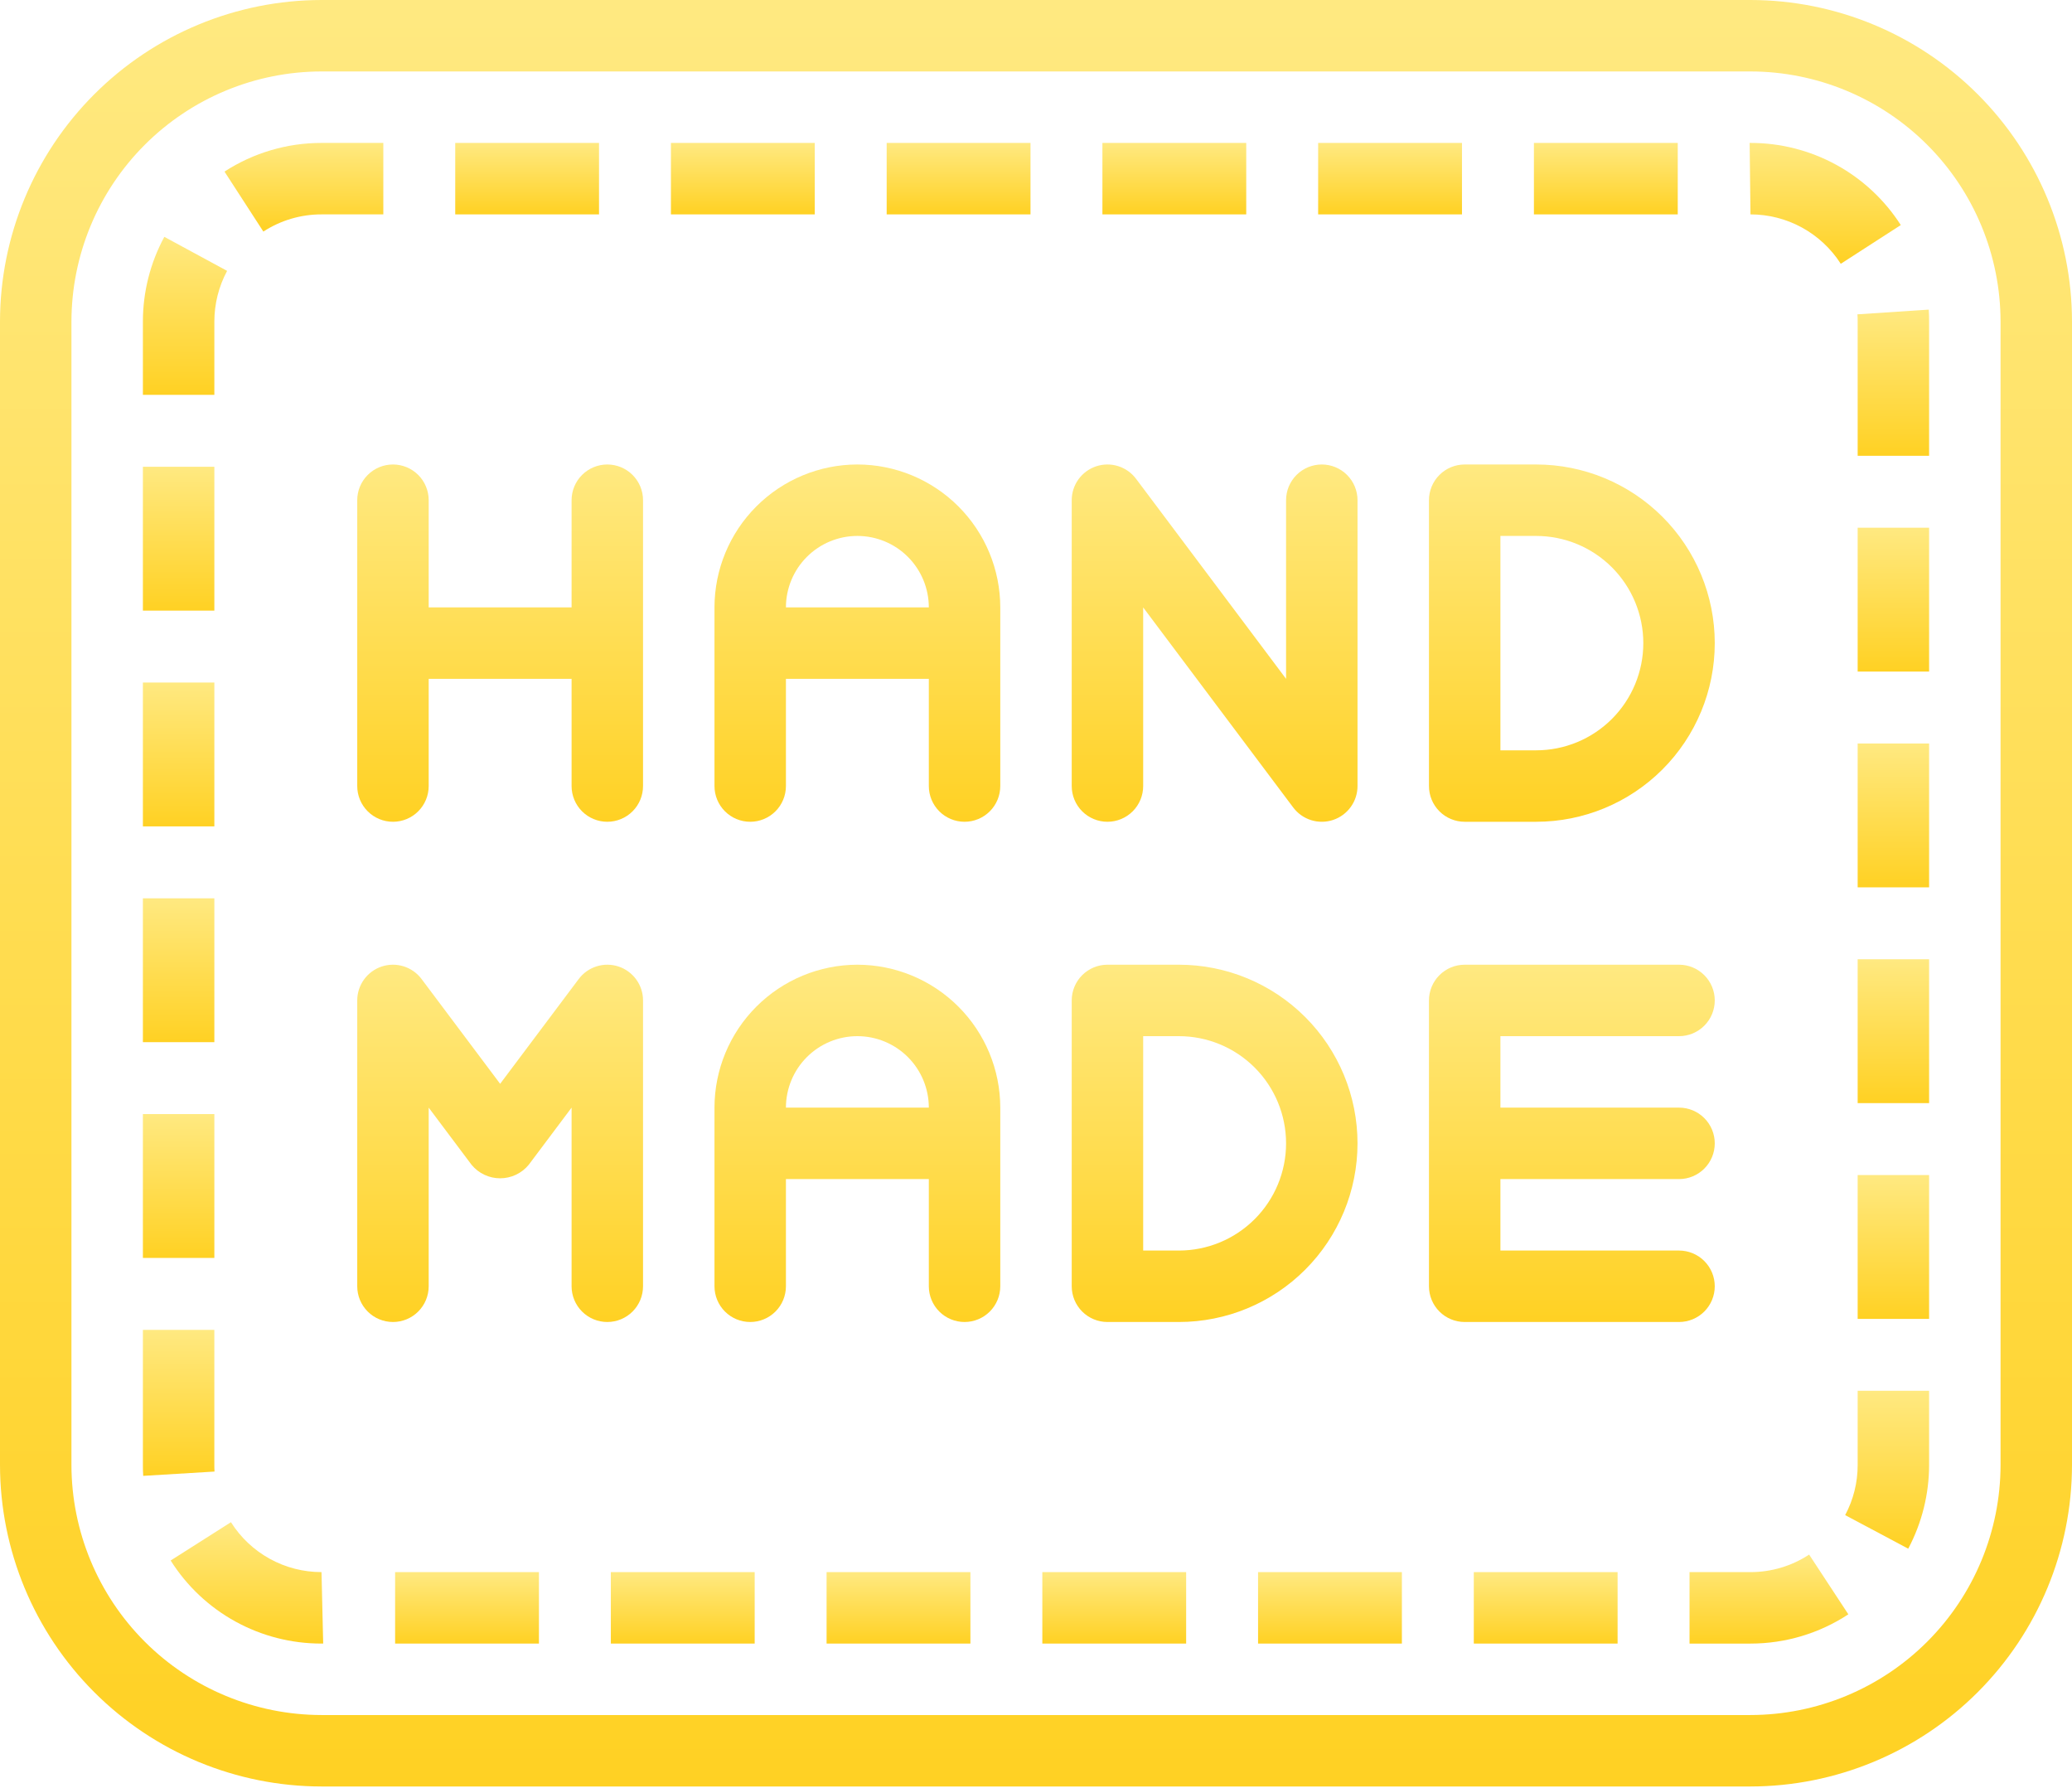 <?xml version="1.0" encoding="UTF-8"?> <svg xmlns="http://www.w3.org/2000/svg" width="204" height="176" viewBox="0 0 204 176" fill="none"> <path d="M172.345 0H31.655C23.263 0.009 15.216 3.347 9.282 9.282C3.347 15.216 0.009 23.263 0 31.655V144.207C0.009 152.6 3.347 160.646 9.282 166.58C15.216 172.515 23.263 175.853 31.655 175.862H172.345C180.737 175.853 188.784 172.515 194.718 166.58C200.653 160.646 203.991 152.6 204 144.207V31.655C203.991 23.263 200.653 15.216 194.718 9.282C188.784 3.347 180.737 0.009 172.345 0ZM196.966 144.207C196.958 150.734 194.362 156.992 189.746 161.608C185.13 166.224 178.872 168.82 172.345 168.828H31.655C25.128 168.82 18.87 166.224 14.254 161.608C9.638 156.992 7.042 150.734 7.034 144.207V31.655C7.042 25.128 9.638 18.87 14.254 14.254C18.87 9.638 25.128 7.042 31.655 7.034H172.345C178.872 7.042 185.13 9.638 189.746 14.254C194.362 18.87 196.958 25.128 196.966 31.655V144.207Z" fill="url(#paint0_linear_15_879)"></path> <path d="M14.069 88.431H21.104V102.591H14.069V88.431Z" fill="url(#paint1_linear_15_879)"></path> <path d="M129.779 14.069H143.94V21.104H129.779V14.069Z" fill="url(#paint2_linear_15_879)"></path> <path d="M14.069 109.671H21.104V123.831H14.069V109.671Z" fill="url(#paint3_linear_15_879)"></path> <path d="M38.901 154.759H53.061V161.793H38.901V154.759Z" fill="url(#paint4_linear_15_879)"></path> <path d="M22.738 149.845L16.803 153.616C18.384 156.125 20.576 158.191 23.174 159.621C25.772 161.051 28.69 161.799 31.655 161.793H31.82L31.655 154.758C29.875 154.76 28.123 154.311 26.563 153.451C25.004 152.592 23.688 151.351 22.738 149.845Z" fill="url(#paint5_linear_15_879)"></path> <path d="M151.023 14.069H165.184V21.104H151.023V14.069Z" fill="url(#paint6_linear_15_879)"></path> <path d="M21.103 144.207V130.912H14.069V144.167C14.065 144.541 14.076 144.916 14.1 145.284L21.121 144.861C21.11 144.657 21.1 144.453 21.103 144.207Z" fill="url(#paint7_linear_15_879)"></path> <path d="M14.069 67.189H21.104V81.35H14.069V67.189Z" fill="url(#paint8_linear_15_879)"></path> <path d="M31.655 21.104H37.74V14.069H31.655C28.265 14.066 24.947 15.046 22.103 16.891L25.929 22.796C27.634 21.689 29.623 21.101 31.655 21.104Z" fill="url(#paint9_linear_15_879)"></path> <path d="M66.057 14.069H80.218V21.104H66.057V14.069Z" fill="url(#paint10_linear_15_879)"></path> <path d="M44.82 14.069H58.977V21.104H44.82V14.069Z" fill="url(#paint11_linear_15_879)"></path> <path d="M21.104 31.655C21.104 29.913 21.535 28.199 22.36 26.665L16.179 23.315C14.794 25.877 14.069 28.743 14.069 31.655V38.868H21.104V31.655Z" fill="url(#paint12_linear_15_879)"></path> <path d="M14.069 45.949H21.104V60.11H14.069V45.949Z" fill="url(#paint13_linear_15_879)"></path> <path d="M182.897 144.207C182.902 145.93 182.479 147.628 181.666 149.148L187.876 152.452C189.223 149.912 189.929 147.082 189.931 144.207V136.911H182.897V144.207Z" fill="url(#paint14_linear_15_879)"></path> <path d="M182.897 115.672H189.931V129.832H182.897V115.672Z" fill="url(#paint15_linear_15_879)"></path> <path d="M172.345 154.759H166.344V161.794H172.348C175.771 161.795 179.119 160.794 181.98 158.914L178.119 153.033C176.404 154.16 174.397 154.76 172.345 154.759Z" fill="url(#paint16_linear_15_879)"></path> <path d="M182.897 94.431H189.931V108.591H182.897V94.431Z" fill="url(#paint17_linear_15_879)"></path> <path d="M108.539 14.069H122.699V21.104H108.539V14.069Z" fill="url(#paint18_linear_15_879)"></path> <path d="M182.897 73.19H189.931V87.351H182.897V73.19Z" fill="url(#paint19_linear_15_879)"></path> <path d="M182.897 31.655V44.869H189.931V31.693C189.935 31.288 189.921 30.881 189.896 30.479L182.875 30.942C182.893 31.165 182.9 31.39 182.897 31.655Z" fill="url(#paint20_linear_15_879)"></path> <path d="M182.897 51.949H189.931V66.11H182.897V51.949Z" fill="url(#paint21_linear_15_879)"></path> <path d="M81.382 154.759H95.542V161.793H81.382V154.759Z" fill="url(#paint22_linear_15_879)"></path> <path d="M181.234 25.968L187.143 22.155C185.554 19.673 183.365 17.631 180.779 16.218C178.193 14.805 175.292 14.066 172.345 14.069H172.263L172.345 21.104C174.116 21.104 175.858 21.549 177.411 22.399C178.965 23.249 180.279 24.476 181.234 25.968Z" fill="url(#paint23_linear_15_879)"></path> <path d="M87.298 14.069H101.458V21.104H87.298V14.069Z" fill="url(#paint24_linear_15_879)"></path> <path d="M60.141 154.759H74.302V161.793H60.141V154.759Z" fill="url(#paint25_linear_15_879)"></path> <path d="M102.623 154.759H116.783V161.793H102.623V154.759Z" fill="url(#paint26_linear_15_879)"></path> <path d="M145.104 154.759H159.261V161.793H145.104V154.759Z" fill="url(#paint27_linear_15_879)"></path> <path d="M123.863 154.759H138.024V161.793H123.863V154.759Z" fill="url(#paint28_linear_15_879)"></path> <path d="M35.172 49.241V77.379C35.172 78.312 35.543 79.206 36.203 79.866C36.862 80.525 37.757 80.896 38.69 80.896C39.623 80.896 40.517 80.525 41.177 79.866C41.836 79.206 42.207 78.312 42.207 77.379V66.827H56.276V77.379C56.276 78.312 56.646 79.206 57.306 79.866C57.966 80.525 58.86 80.896 59.793 80.896C60.726 80.896 61.621 80.525 62.28 79.866C62.94 79.206 63.31 78.312 63.31 77.379V49.241C63.31 48.308 62.94 47.413 62.28 46.754C61.621 46.094 60.726 45.724 59.793 45.724C58.86 45.724 57.966 46.094 57.306 46.754C56.646 47.413 56.276 48.308 56.276 49.241V59.793H42.207V49.241C42.207 48.308 41.836 47.413 41.177 46.754C40.517 46.094 39.623 45.724 38.69 45.724C37.757 45.724 36.862 46.094 36.203 46.754C35.543 47.413 35.172 48.308 35.172 49.241Z" fill="url(#paint29_linear_15_879)"></path> <path d="M84.414 45.724C80.684 45.727 77.108 47.211 74.47 49.849C71.832 52.486 70.349 56.062 70.345 59.793V77.379C70.345 78.312 70.715 79.206 71.375 79.866C72.035 80.525 72.929 80.896 73.862 80.896C74.795 80.896 75.689 80.525 76.349 79.866C77.009 79.206 77.379 78.312 77.379 77.379V66.827H91.448V77.379C91.448 78.312 91.819 79.206 92.478 79.866C93.138 80.525 94.033 80.896 94.966 80.896C95.898 80.896 96.793 80.525 97.453 79.866C98.112 79.206 98.483 78.312 98.483 77.379V59.793C98.479 56.062 96.995 52.486 94.358 49.849C91.72 47.211 88.144 45.727 84.414 45.724ZM77.379 59.793C77.379 57.927 78.121 56.138 79.44 54.819C80.759 53.499 82.548 52.758 84.414 52.758C86.279 52.758 88.069 53.499 89.388 54.819C90.707 56.138 91.448 57.927 91.448 59.793H77.379Z" fill="url(#paint30_linear_15_879)"></path> <path d="M168.828 126.621C168.828 125.688 168.457 124.794 167.797 124.134C167.138 123.474 166.243 123.104 165.31 123.104H147.724V116.069H165.31C166.243 116.069 167.138 115.699 167.797 115.039C168.457 114.379 168.828 113.485 168.828 112.552C168.828 111.619 168.457 110.725 167.797 110.065C167.138 109.405 166.243 109.035 165.31 109.035H147.724V102H165.31C166.243 102 167.138 101.63 167.797 100.97C168.457 100.311 168.828 99.416 168.828 98.483C168.828 97.55 168.457 96.656 167.797 95.996C167.138 95.336 166.243 94.966 165.31 94.966H144.207C143.274 94.966 142.379 95.336 141.72 95.996C141.06 96.656 140.69 97.55 140.69 98.483V126.621C140.69 127.554 141.06 128.448 141.72 129.108C142.379 129.768 143.274 130.138 144.207 130.138H165.31C166.243 130.138 167.138 129.768 167.797 129.108C168.457 128.448 168.828 127.554 168.828 126.621Z" fill="url(#paint31_linear_15_879)"></path> <path d="M109.034 80.896C109.967 80.896 110.862 80.525 111.522 79.866C112.181 79.206 112.552 78.312 112.552 77.379V59.793L127.324 79.489C127.767 80.08 128.385 80.516 129.089 80.736C129.794 80.956 130.55 80.949 131.25 80.716C131.95 80.482 132.56 80.034 132.991 79.435C133.423 78.837 133.655 78.117 133.655 77.379V49.241C133.655 48.308 133.285 47.413 132.625 46.754C131.965 46.094 131.071 45.724 130.138 45.724C129.205 45.724 128.31 46.094 127.651 46.754C126.991 47.413 126.621 48.308 126.621 49.241V66.827L111.848 47.13C111.405 46.54 110.788 46.104 110.083 45.884C109.379 45.663 108.623 45.671 107.922 45.904C107.222 46.138 106.613 46.585 106.181 47.184C105.749 47.783 105.517 48.503 105.517 49.241V77.379C105.517 78.312 105.888 79.206 106.547 79.866C107.207 80.525 108.102 80.896 109.034 80.896Z" fill="url(#paint32_linear_15_879)"></path> <path d="M140.69 49.241V77.379C140.69 78.312 141.06 79.206 141.72 79.866C142.379 80.525 143.274 80.896 144.207 80.896H151.241C155.906 80.896 160.379 79.043 163.677 75.745C166.975 72.447 168.828 67.974 168.828 63.31C168.828 58.646 166.975 54.173 163.677 50.874C160.379 47.577 155.906 45.724 151.241 45.724H144.207C143.274 45.724 142.379 46.094 141.72 46.754C141.06 47.413 140.69 48.308 140.69 49.241ZM147.724 52.758H151.241C154.04 52.758 156.724 53.87 158.703 55.849C160.681 57.828 161.793 60.511 161.793 63.31C161.793 66.108 160.681 68.792 158.703 70.771C156.724 72.75 154.04 73.862 151.241 73.862H147.724V52.758Z" fill="url(#paint33_linear_15_879)"></path> <path d="M84.414 94.966C80.684 94.97 77.108 96.453 74.47 99.091C71.832 101.728 70.349 105.305 70.345 109.035V126.621C70.345 127.554 70.715 128.448 71.375 129.108C72.035 129.768 72.929 130.138 73.862 130.138C74.795 130.138 75.689 129.768 76.349 129.108C77.009 128.448 77.379 127.554 77.379 126.621V116.069H91.448V126.621C91.448 127.554 91.819 128.448 92.478 129.108C93.138 129.768 94.033 130.138 94.966 130.138C95.898 130.138 96.793 129.768 97.453 129.108C98.112 128.448 98.483 127.554 98.483 126.621V109.035C98.479 105.305 96.995 101.728 94.358 99.091C91.72 96.453 88.144 94.97 84.414 94.966ZM77.379 109.035C77.379 107.169 78.121 105.38 79.44 104.061C80.759 102.741 82.548 102 84.414 102C86.279 102 88.069 102.741 89.388 104.061C90.707 105.38 91.448 107.169 91.448 109.035H77.379Z" fill="url(#paint34_linear_15_879)"></path> <path d="M63.31 126.621V98.483C63.31 97.745 63.078 97.025 62.647 96.427C62.215 95.828 61.606 95.38 60.905 95.146C60.205 94.913 59.449 94.906 58.744 95.126C58.04 95.346 57.422 95.782 56.979 96.373L49.241 106.691L41.504 96.373C41.06 95.782 40.443 95.346 39.738 95.126C39.034 94.906 38.278 94.913 37.577 95.146C36.877 95.38 36.268 95.828 35.836 96.427C35.405 97.025 35.172 97.745 35.172 98.483V126.621C35.172 127.554 35.543 128.448 36.203 129.108C36.862 129.768 37.757 130.138 38.69 130.138C39.623 130.138 40.517 129.768 41.177 129.108C41.836 128.448 42.207 127.554 42.207 126.621V109.035L46.428 114.662C46.769 115.078 47.199 115.413 47.685 115.643C48.172 115.873 48.703 115.992 49.241 115.992C49.779 115.992 50.311 115.873 50.797 115.643C51.284 115.413 51.714 115.078 52.055 114.662L56.276 109.035V126.621C56.276 127.554 56.646 128.448 57.306 129.108C57.966 129.768 58.86 130.138 59.793 130.138C60.726 130.138 61.621 129.768 62.28 129.108C62.94 128.448 63.31 127.554 63.31 126.621Z" fill="url(#paint35_linear_15_879)"></path> <path d="M109.034 130.138H116.069C120.733 130.138 125.206 128.285 128.504 124.987C131.802 121.689 133.655 117.216 133.655 112.552C133.655 107.888 131.802 103.415 128.504 100.117C125.206 96.819 120.733 94.966 116.069 94.966H109.034C108.102 94.966 107.207 95.336 106.547 95.996C105.888 96.656 105.517 97.55 105.517 98.483V126.621C105.517 127.554 105.888 128.448 106.547 129.108C107.207 129.768 108.102 130.138 109.034 130.138ZM112.552 102H116.069C118.867 102 121.551 103.112 123.53 105.091C125.509 107.07 126.621 109.754 126.621 112.552C126.621 115.351 125.509 118.034 123.53 120.013C121.551 121.992 118.867 123.104 116.069 123.104H112.552V102Z" fill="url(#paint36_linear_15_879)"></path> <defs> <linearGradient id="paint0_linear_15_879" x1="102" y1="0" x2="102" y2="175.862" gradientUnits="userSpaceOnUse"> <stop stop-color="#FFE981"></stop> <stop offset="1" stop-color="#FFD123"></stop> </linearGradient> <linearGradient id="paint1_linear_15_879" x1="17.586" y1="88.431" x2="17.586" y2="102.591" gradientUnits="userSpaceOnUse"> <stop stop-color="#FFE981"></stop> <stop offset="1" stop-color="#FFD123"></stop> </linearGradient> <linearGradient id="paint2_linear_15_879" x1="136.859" y1="14.069" x2="136.859" y2="21.104" gradientUnits="userSpaceOnUse"> <stop stop-color="#FFE981"></stop> <stop offset="1" stop-color="#FFD123"></stop> </linearGradient> <linearGradient id="paint3_linear_15_879" x1="17.586" y1="109.671" x2="17.586" y2="123.831" gradientUnits="userSpaceOnUse"> <stop stop-color="#FFE981"></stop> <stop offset="1" stop-color="#FFD123"></stop> </linearGradient> <linearGradient id="paint4_linear_15_879" x1="45.981" y1="154.759" x2="45.981" y2="161.793" gradientUnits="userSpaceOnUse"> <stop stop-color="#FFE981"></stop> <stop offset="1" stop-color="#FFD123"></stop> </linearGradient> <linearGradient id="paint5_linear_15_879" x1="24.311" y1="149.845" x2="24.311" y2="161.793" gradientUnits="userSpaceOnUse"> <stop stop-color="#FFE981"></stop> <stop offset="1" stop-color="#FFD123"></stop> </linearGradient> <linearGradient id="paint6_linear_15_879" x1="158.104" y1="14.069" x2="158.104" y2="21.104" gradientUnits="userSpaceOnUse"> <stop stop-color="#FFE981"></stop> <stop offset="1" stop-color="#FFD123"></stop> </linearGradient> <linearGradient id="paint7_linear_15_879" x1="17.595" y1="130.912" x2="17.595" y2="145.284" gradientUnits="userSpaceOnUse"> <stop stop-color="#FFE981"></stop> <stop offset="1" stop-color="#FFD123"></stop> </linearGradient> <linearGradient id="paint8_linear_15_879" x1="17.586" y1="67.189" x2="17.586" y2="81.35" gradientUnits="userSpaceOnUse"> <stop stop-color="#FFE981"></stop> <stop offset="1" stop-color="#FFD123"></stop> </linearGradient> <linearGradient id="paint9_linear_15_879" x1="29.922" y1="14.069" x2="29.922" y2="22.796" gradientUnits="userSpaceOnUse"> <stop stop-color="#FFE981"></stop> <stop offset="1" stop-color="#FFD123"></stop> </linearGradient> <linearGradient id="paint10_linear_15_879" x1="73.138" y1="14.069" x2="73.138" y2="21.104" gradientUnits="userSpaceOnUse"> <stop stop-color="#FFE981"></stop> <stop offset="1" stop-color="#FFD123"></stop> </linearGradient> <linearGradient id="paint11_linear_15_879" x1="51.899" y1="14.069" x2="51.899" y2="21.104" gradientUnits="userSpaceOnUse"> <stop stop-color="#FFE981"></stop> <stop offset="1" stop-color="#FFD123"></stop> </linearGradient> <linearGradient id="paint12_linear_15_879" x1="18.215" y1="23.315" x2="18.215" y2="38.868" gradientUnits="userSpaceOnUse"> <stop stop-color="#FFE981"></stop> <stop offset="1" stop-color="#FFD123"></stop> </linearGradient> <linearGradient id="paint13_linear_15_879" x1="17.586" y1="45.949" x2="17.586" y2="60.11" gradientUnits="userSpaceOnUse"> <stop stop-color="#FFE981"></stop> <stop offset="1" stop-color="#FFD123"></stop> </linearGradient> <linearGradient id="paint14_linear_15_879" x1="185.798" y1="136.911" x2="185.798" y2="152.452" gradientUnits="userSpaceOnUse"> <stop stop-color="#FFE981"></stop> <stop offset="1" stop-color="#FFD123"></stop> </linearGradient> <linearGradient id="paint15_linear_15_879" x1="186.414" y1="115.672" x2="186.414" y2="129.832" gradientUnits="userSpaceOnUse"> <stop stop-color="#FFE981"></stop> <stop offset="1" stop-color="#FFD123"></stop> </linearGradient> <linearGradient id="paint16_linear_15_879" x1="174.162" y1="153.033" x2="174.162" y2="161.794" gradientUnits="userSpaceOnUse"> <stop stop-color="#FFE981"></stop> <stop offset="1" stop-color="#FFD123"></stop> </linearGradient> <linearGradient id="paint17_linear_15_879" x1="186.414" y1="94.431" x2="186.414" y2="108.591" gradientUnits="userSpaceOnUse"> <stop stop-color="#FFE981"></stop> <stop offset="1" stop-color="#FFD123"></stop> </linearGradient> <linearGradient id="paint18_linear_15_879" x1="115.619" y1="14.069" x2="115.619" y2="21.104" gradientUnits="userSpaceOnUse"> <stop stop-color="#FFE981"></stop> <stop offset="1" stop-color="#FFD123"></stop> </linearGradient> <linearGradient id="paint19_linear_15_879" x1="186.414" y1="73.19" x2="186.414" y2="87.351" gradientUnits="userSpaceOnUse"> <stop stop-color="#FFE981"></stop> <stop offset="1" stop-color="#FFD123"></stop> </linearGradient> <linearGradient id="paint20_linear_15_879" x1="186.403" y1="30.479" x2="186.403" y2="44.869" gradientUnits="userSpaceOnUse"> <stop stop-color="#FFE981"></stop> <stop offset="1" stop-color="#FFD123"></stop> </linearGradient> <linearGradient id="paint21_linear_15_879" x1="186.414" y1="51.949" x2="186.414" y2="66.11" gradientUnits="userSpaceOnUse"> <stop stop-color="#FFE981"></stop> <stop offset="1" stop-color="#FFD123"></stop> </linearGradient> <linearGradient id="paint22_linear_15_879" x1="88.462" y1="154.759" x2="88.462" y2="161.793" gradientUnits="userSpaceOnUse"> <stop stop-color="#FFE981"></stop> <stop offset="1" stop-color="#FFD123"></stop> </linearGradient> <linearGradient id="paint23_linear_15_879" x1="179.703" y1="14.069" x2="179.703" y2="25.968" gradientUnits="userSpaceOnUse"> <stop stop-color="#FFE981"></stop> <stop offset="1" stop-color="#FFD123"></stop> </linearGradient> <linearGradient id="paint24_linear_15_879" x1="94.378" y1="14.069" x2="94.378" y2="21.104" gradientUnits="userSpaceOnUse"> <stop stop-color="#FFE981"></stop> <stop offset="1" stop-color="#FFD123"></stop> </linearGradient> <linearGradient id="paint25_linear_15_879" x1="67.222" y1="154.759" x2="67.222" y2="161.793" gradientUnits="userSpaceOnUse"> <stop stop-color="#FFE981"></stop> <stop offset="1" stop-color="#FFD123"></stop> </linearGradient> <linearGradient id="paint26_linear_15_879" x1="109.703" y1="154.759" x2="109.703" y2="161.793" gradientUnits="userSpaceOnUse"> <stop stop-color="#FFE981"></stop> <stop offset="1" stop-color="#FFD123"></stop> </linearGradient> <linearGradient id="paint27_linear_15_879" x1="152.182" y1="154.759" x2="152.182" y2="161.793" gradientUnits="userSpaceOnUse"> <stop stop-color="#FFE981"></stop> <stop offset="1" stop-color="#FFD123"></stop> </linearGradient> <linearGradient id="paint28_linear_15_879" x1="130.943" y1="154.759" x2="130.943" y2="161.793" gradientUnits="userSpaceOnUse"> <stop stop-color="#FFE981"></stop> <stop offset="1" stop-color="#FFD123"></stop> </linearGradient> <linearGradient id="paint29_linear_15_879" x1="49.241" y1="45.724" x2="49.241" y2="80.896" gradientUnits="userSpaceOnUse"> <stop stop-color="#FFE981"></stop> <stop offset="1" stop-color="#FFD123"></stop> </linearGradient> <linearGradient id="paint30_linear_15_879" x1="84.414" y1="45.724" x2="84.414" y2="80.896" gradientUnits="userSpaceOnUse"> <stop stop-color="#FFE981"></stop> <stop offset="1" stop-color="#FFD123"></stop> </linearGradient> <linearGradient id="paint31_linear_15_879" x1="154.759" y1="94.966" x2="154.759" y2="130.138" gradientUnits="userSpaceOnUse"> <stop stop-color="#FFE981"></stop> <stop offset="1" stop-color="#FFD123"></stop> </linearGradient> <linearGradient id="paint32_linear_15_879" x1="119.586" y1="45.724" x2="119.586" y2="80.896" gradientUnits="userSpaceOnUse"> <stop stop-color="#FFE981"></stop> <stop offset="1" stop-color="#FFD123"></stop> </linearGradient> <linearGradient id="paint33_linear_15_879" x1="154.759" y1="45.724" x2="154.759" y2="80.896" gradientUnits="userSpaceOnUse"> <stop stop-color="#FFE981"></stop> <stop offset="1" stop-color="#FFD123"></stop> </linearGradient> <linearGradient id="paint34_linear_15_879" x1="84.414" y1="94.966" x2="84.414" y2="130.138" gradientUnits="userSpaceOnUse"> <stop stop-color="#FFE981"></stop> <stop offset="1" stop-color="#FFD123"></stop> </linearGradient> <linearGradient id="paint35_linear_15_879" x1="49.241" y1="94.966" x2="49.241" y2="130.138" gradientUnits="userSpaceOnUse"> <stop stop-color="#FFE981"></stop> <stop offset="1" stop-color="#FFD123"></stop> </linearGradient> <linearGradient id="paint36_linear_15_879" x1="119.586" y1="94.966" x2="119.586" y2="130.138" gradientUnits="userSpaceOnUse"> <stop stop-color="#FFE981"></stop> <stop offset="1" stop-color="#FFD123"></stop> </linearGradient> </defs> </svg> 